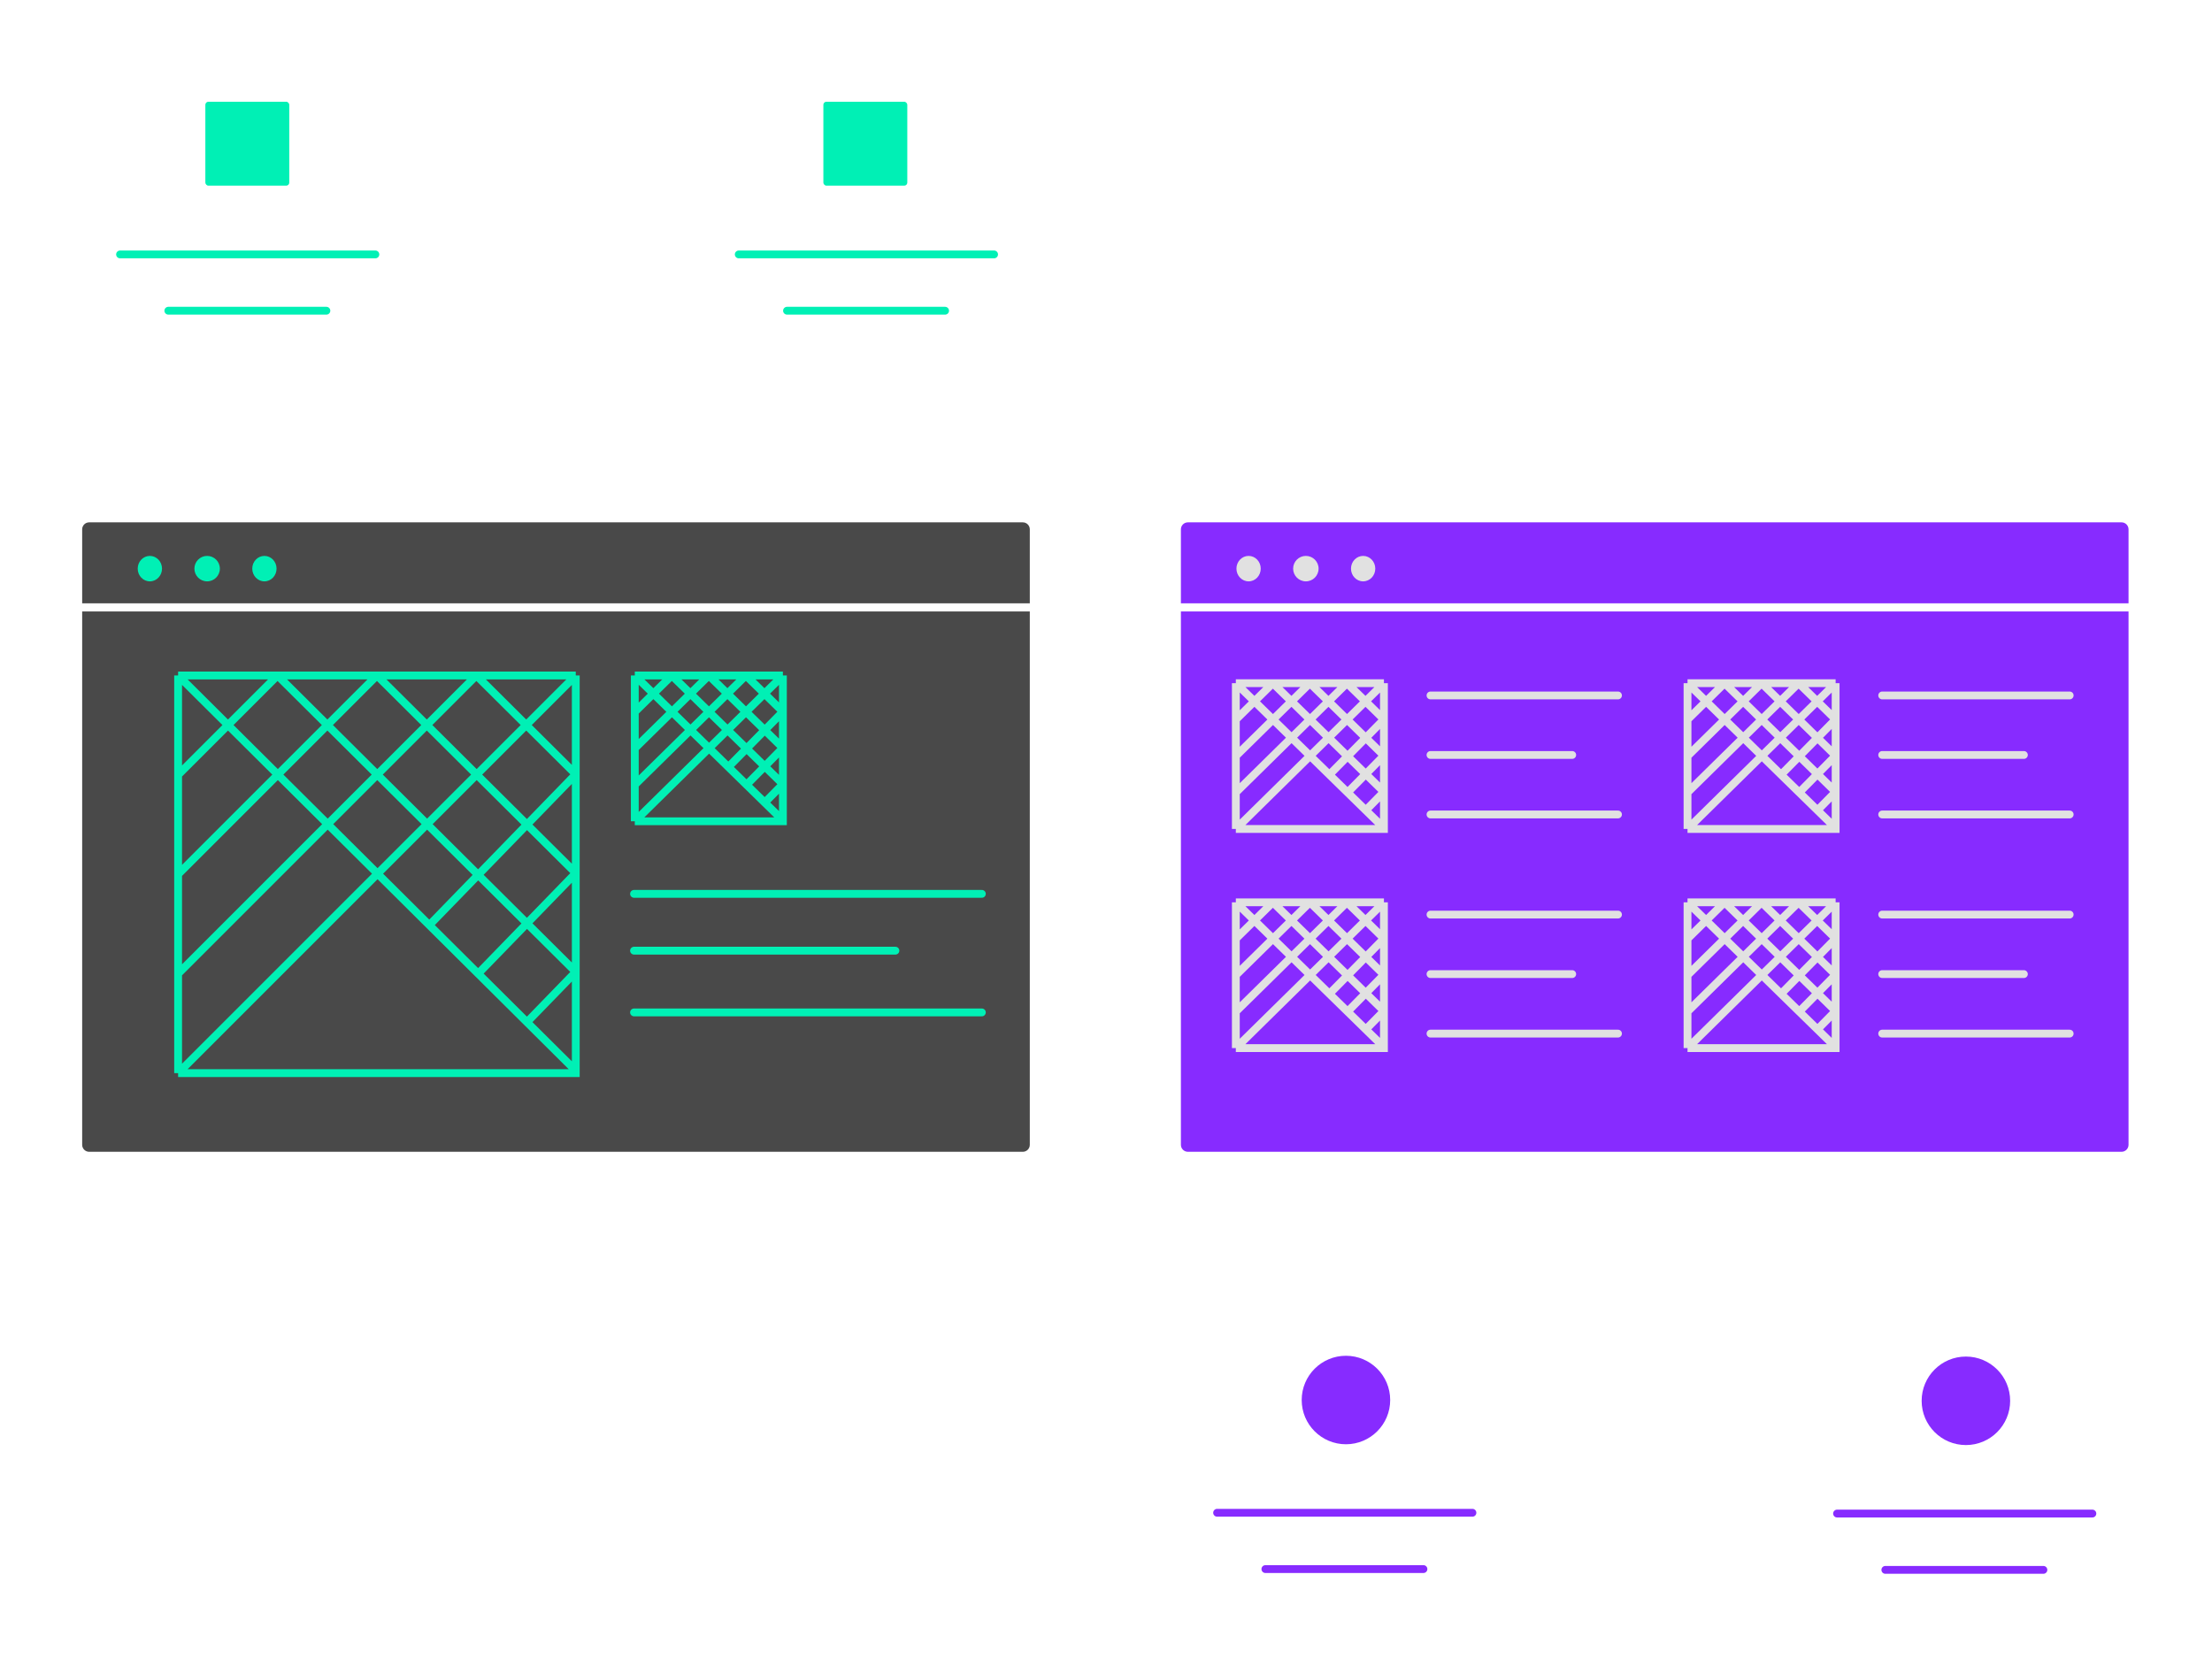 <?xml version="1.0" encoding="UTF-8"?>
<svg xmlns="http://www.w3.org/2000/svg" width="1280" height="960" viewBox="0 0 1280 960" fill="none">
  <line x1="704.293" y1="875.378" x2="852.04" y2="875.378" stroke="#872BFF" stroke-width="4.528" stroke-linecap="round"></line>
  <line x1="732.226" y1="907.966" x2="823.697" y2="907.966" stroke="#872BFF" stroke-width="4.528" stroke-linecap="round"></line>
  <circle cx="778.845" cy="810.136" r="25.605" fill="#872BFF"></circle>
  <line x1="1063.03" y1="875.837" x2="1210.78" y2="875.837" stroke="#872BFF" stroke-width="4.528" stroke-linecap="round"></line>
  <line x1="1090.97" y1="908.425" x2="1182.44" y2="908.425" stroke="#872BFF" stroke-width="4.528" stroke-linecap="round"></line>
  <circle cx="1137.59" cy="810.595" r="25.605" fill="#872BFF"></circle>
  <line x1="69.47" y1="147.22" x2="217.217" y2="147.22" stroke="#00F0B5" stroke-width="4.528" stroke-linecap="round"></line>
  <line x1="97.403" y1="179.806" x2="188.874" y2="179.806" stroke="#00F0B5" stroke-width="4.528" stroke-linecap="round"></line>
  <rect x="118.828" y="58.869" width="48.566" height="48.566" rx="1.766" fill="#00F0B5"></rect>
  <line x1="427.488" y1="147.22" x2="575.235" y2="147.22" stroke="#00F0B5" stroke-width="4.528" stroke-linecap="round"></line>
  <line x1="455.42" y1="179.806" x2="546.892" y2="179.806" stroke="#00F0B5" stroke-width="4.528" stroke-linecap="round"></line>
  <rect x="476.451" y="58.869" width="48.566" height="48.566" rx="1.766" fill="#00F0B5"></rect>
  <path d="M47.548 306.311C47.548 304.076 49.36 302.264 51.595 302.264H591.858C594.094 302.264 595.905 304.076 595.905 306.311V349.132H47.548V306.311Z" fill="#494949"></path>
  <path d="M47.548 353.82H595.905V662.451C595.905 664.686 594.094 666.498 591.858 666.498H51.595C49.36 666.498 47.548 664.686 47.548 662.451V353.82Z" fill="#494949"></path>
  <line x1="366.885" y1="517.24" x2="568.167" y2="517.24" stroke="#00F0B5" stroke-width="4.528" stroke-linecap="round"></line>
  <line x1="366.884" y1="550.113" x2="518.143" y2="550.113" stroke="#00F0B5" stroke-width="4.528" stroke-linecap="round"></line>
  <line x1="366.884" y1="585.845" x2="568.166" y2="585.845" stroke="#00F0B5" stroke-width="4.528" stroke-linecap="round"></line>
  <path d="M367.333 390.873V411.964M367.333 390.873H388.758M367.333 390.873L421.471 443.838M453.035 390.873L367.333 475.236M453.035 390.873H431.609M453.035 390.873V411.834M367.333 475.236H453.035V474.718M367.333 475.236V454.145M367.333 433.054L410.184 390.873M367.333 433.054V454.145M367.333 433.054V411.964M410.184 390.873H431.609M410.184 390.873H388.758M410.184 390.873L453.035 432.796M431.609 390.873L367.333 454.145M431.609 390.873L453.035 411.834M367.333 411.964L388.758 390.873M388.758 390.873L453.035 453.757M453.035 474.718V453.757M453.035 474.718L442.513 464.425M453.035 432.796V411.834M453.035 432.796V453.757M453.035 432.796L431.992 454.131M453.035 411.834L421.471 443.838M453.035 453.757L442.513 464.425M421.471 443.838L431.992 454.131M431.992 454.131L442.513 464.425" stroke="#00F0B5" stroke-width="4.528"></path>
  <path d="M103.07 390.873V448.4M103.07 390.873H160.597M103.07 390.873L248.429 535.34M333.178 390.873L103.07 620.981M333.178 390.873H275.651M333.178 390.873V448.047M103.07 620.981H333.178V619.568M103.07 620.981V563.454M103.07 505.927L218.124 390.873M103.07 505.927V563.454M103.07 505.927V448.4M218.124 390.873H275.651M218.124 390.873H160.597M218.124 390.873L333.178 505.221M275.651 390.873L103.07 563.454M275.651 390.873L333.178 448.047M103.07 448.4L160.597 390.873M160.597 390.873L333.178 562.394M333.178 619.568V562.394M333.178 619.568L304.928 591.492M333.178 505.221V448.047M333.178 505.221V562.394M333.178 505.221L276.679 563.416M333.178 448.047L248.429 535.34M333.178 562.394L304.928 591.492M248.429 535.34L276.679 563.416M276.679 563.416L304.928 591.492" stroke="#00F0B5" stroke-width="4.528"></path>
  <ellipse cx="86.717" cy="329.047" rx="7.03" ry="7.365" fill="#00F0B5"></ellipse>
  <circle cx="119.859" cy="329.047" r="7.365" fill="#00F0B5"></circle>
  <ellipse cx="153.002" cy="329.047" rx="7.03" ry="7.365" fill="#00F0B5"></ellipse>
  <path d="M683.342 306.309C683.342 304.074 685.154 302.262 687.389 302.262H1227.65C1229.89 302.262 1231.7 304.074 1231.7 306.309V349.13H683.342V306.309Z" fill="#872BFF"></path>
  <path d="M683.342 353.818H1231.7V662.449C1231.7 664.684 1229.89 666.496 1227.65 666.496H687.389C685.154 666.496 683.342 664.684 683.342 662.449V353.818Z" fill="#872BFF"></path>
  <ellipse cx="722.511" cy="329.045" rx="7.03" ry="7.365" fill="#E1E1E1"></ellipse>
  <circle cx="755.653" cy="329.045" r="7.365" fill="#E1E1E1"></circle>
  <ellipse cx="788.796" cy="329.045" rx="7.03" ry="7.365" fill="#E1E1E1"></ellipse>
  <line x1="1089.15" y1="402.427" x2="1197.65" y2="402.427" stroke="#E1E1E1" stroke-width="4.528" stroke-linecap="round"></line>
  <line x1="1089.15" y1="436.869" x2="1171.15" y2="436.869" stroke="#E1E1E1" stroke-width="4.528" stroke-linecap="round"></line>
  <line x1="1089.15" y1="471.304" x2="1197.65" y2="471.304" stroke="#E1E1E1" stroke-width="4.528" stroke-linecap="round"></line>
  <path d="M976.505 395.33V416.421M976.505 395.33H997.93M976.505 395.33L1030.64 448.295M1062.21 395.33L976.505 479.693M1062.21 395.33H1040.78M1062.21 395.33V416.291M976.505 479.693H1062.21V479.175M976.505 479.693V458.602M976.505 437.511L1019.36 395.33M976.505 437.511V458.602M976.505 437.511V416.421M1019.36 395.33H1040.78M1019.36 395.33H997.93M1019.36 395.33L1062.21 437.253M1040.78 395.33L976.505 458.602M1040.78 395.33L1062.21 416.291M976.505 416.421L997.93 395.33M997.93 395.33L1062.21 458.214M1062.21 479.175V458.214M1062.21 479.175L1051.69 468.882M1062.21 437.253V416.291M1062.21 437.253V458.214M1062.21 437.253L1041.16 458.588M1062.21 416.291L1030.64 448.295M1062.21 458.214L1051.69 468.882M1030.64 448.295L1041.16 458.588M1041.16 458.588L1051.69 468.882" stroke="#E1E1E1" stroke-width="4.528"></path>
  <line x1="827.774" y1="402.427" x2="936.273" y2="402.427" stroke="#E1E1E1" stroke-width="4.528" stroke-linecap="round"></line>
  <line x1="827.773" y1="436.869" x2="909.781" y2="436.869" stroke="#E1E1E1" stroke-width="4.528" stroke-linecap="round"></line>
  <line x1="827.774" y1="471.304" x2="936.273" y2="471.304" stroke="#E1E1E1" stroke-width="4.528" stroke-linecap="round"></line>
  <path d="M715.131 395.33V416.421M715.131 395.33H736.556M715.131 395.33L769.269 448.295M800.833 395.33L715.131 479.693M800.833 395.33H779.407M800.833 395.33V416.291M715.131 479.693H800.833V479.175M715.131 479.693V458.602M715.131 437.511L757.982 395.33M715.131 437.511V458.602M715.131 437.511V416.421M757.982 395.33H779.407M757.982 395.33H736.556M757.982 395.33L800.833 437.253M779.407 395.33L715.131 458.602M779.407 395.33L800.833 416.291M715.131 416.421L736.556 395.33M736.556 395.33L800.833 458.214M800.833 479.175V458.214M800.833 479.175L790.311 468.882M800.833 437.253V416.291M800.833 437.253V458.214M800.833 437.253L779.79 458.588M800.833 416.291L769.269 448.295M800.833 458.214L790.311 468.882M769.269 448.295L779.79 458.588M779.79 458.588L790.311 468.882" stroke="#E1E1E1" stroke-width="4.528"></path>
  <line x1="1089.15" y1="529.232" x2="1197.64" y2="529.232" stroke="#E1E1E1" stroke-width="4.528" stroke-linecap="round"></line>
  <line x1="1089.15" y1="563.673" x2="1171.15" y2="563.673" stroke="#E1E1E1" stroke-width="4.528" stroke-linecap="round"></line>
  <line x1="1089.15" y1="598.109" x2="1197.64" y2="598.109" stroke="#E1E1E1" stroke-width="4.528" stroke-linecap="round"></line>
  <path d="M976.505 522.135V543.225M976.505 522.135H997.93M976.505 522.135L1030.64 575.1M1062.21 522.135L976.505 606.497M1062.21 522.135H1040.78M1062.21 522.135V543.096M976.505 606.497H1062.21V605.98M976.505 606.497V585.407M976.505 564.316L1019.36 522.135M976.505 564.316V585.407M976.505 564.316V543.225M1019.36 522.135H1040.78M1019.36 522.135H997.93M1019.36 522.135L1062.21 564.057M1040.78 522.135L976.505 585.407M1040.78 522.135L1062.21 543.096M976.505 543.225L997.93 522.135M997.93 522.135L1062.21 585.018M1062.21 605.98V585.018M1062.21 605.98L1051.69 595.686M1062.21 564.057V543.096M1062.21 564.057V585.018M1062.21 564.057L1041.16 585.393M1062.21 543.096L1030.64 575.1M1062.21 585.018L1051.69 595.686M1030.64 575.1L1041.16 585.393M1041.16 585.393L1051.69 595.686" stroke="#E1E1E1" stroke-width="4.528"></path>
  <line x1="827.772" y1="529.232" x2="936.271" y2="529.232" stroke="#E1E1E1" stroke-width="4.528" stroke-linecap="round"></line>
  <line x1="827.772" y1="563.673" x2="909.78" y2="563.673" stroke="#E1E1E1" stroke-width="4.528" stroke-linecap="round"></line>
  <line x1="827.772" y1="598.109" x2="936.271" y2="598.109" stroke="#E1E1E1" stroke-width="4.528" stroke-linecap="round"></line>
  <path d="M715.131 522.135V543.225M715.131 522.135H736.556M715.131 522.135L769.269 575.1M800.833 522.135L715.131 606.497M800.833 522.135H779.407M800.833 522.135V543.096M715.131 606.497H800.833V605.98M715.131 606.497V585.407M715.131 564.316L757.982 522.135M715.131 564.316V585.407M715.131 564.316V543.225M757.982 522.135H779.407M757.982 522.135H736.556M757.982 522.135L800.833 564.057M779.407 522.135L715.131 585.407M779.407 522.135L800.833 543.096M715.131 543.225L736.556 522.135M736.556 522.135L800.833 585.018M800.833 605.98V585.018M800.833 605.98L790.311 595.686M800.833 564.057V543.096M800.833 564.057V585.018M800.833 564.057L779.79 585.393M800.833 543.096L769.269 575.1M800.833 585.018L790.311 595.686M769.269 575.1L779.79 585.393M779.79 585.393L790.311 595.686" stroke="#E1E1E1" stroke-width="4.528"></path>
</svg>
